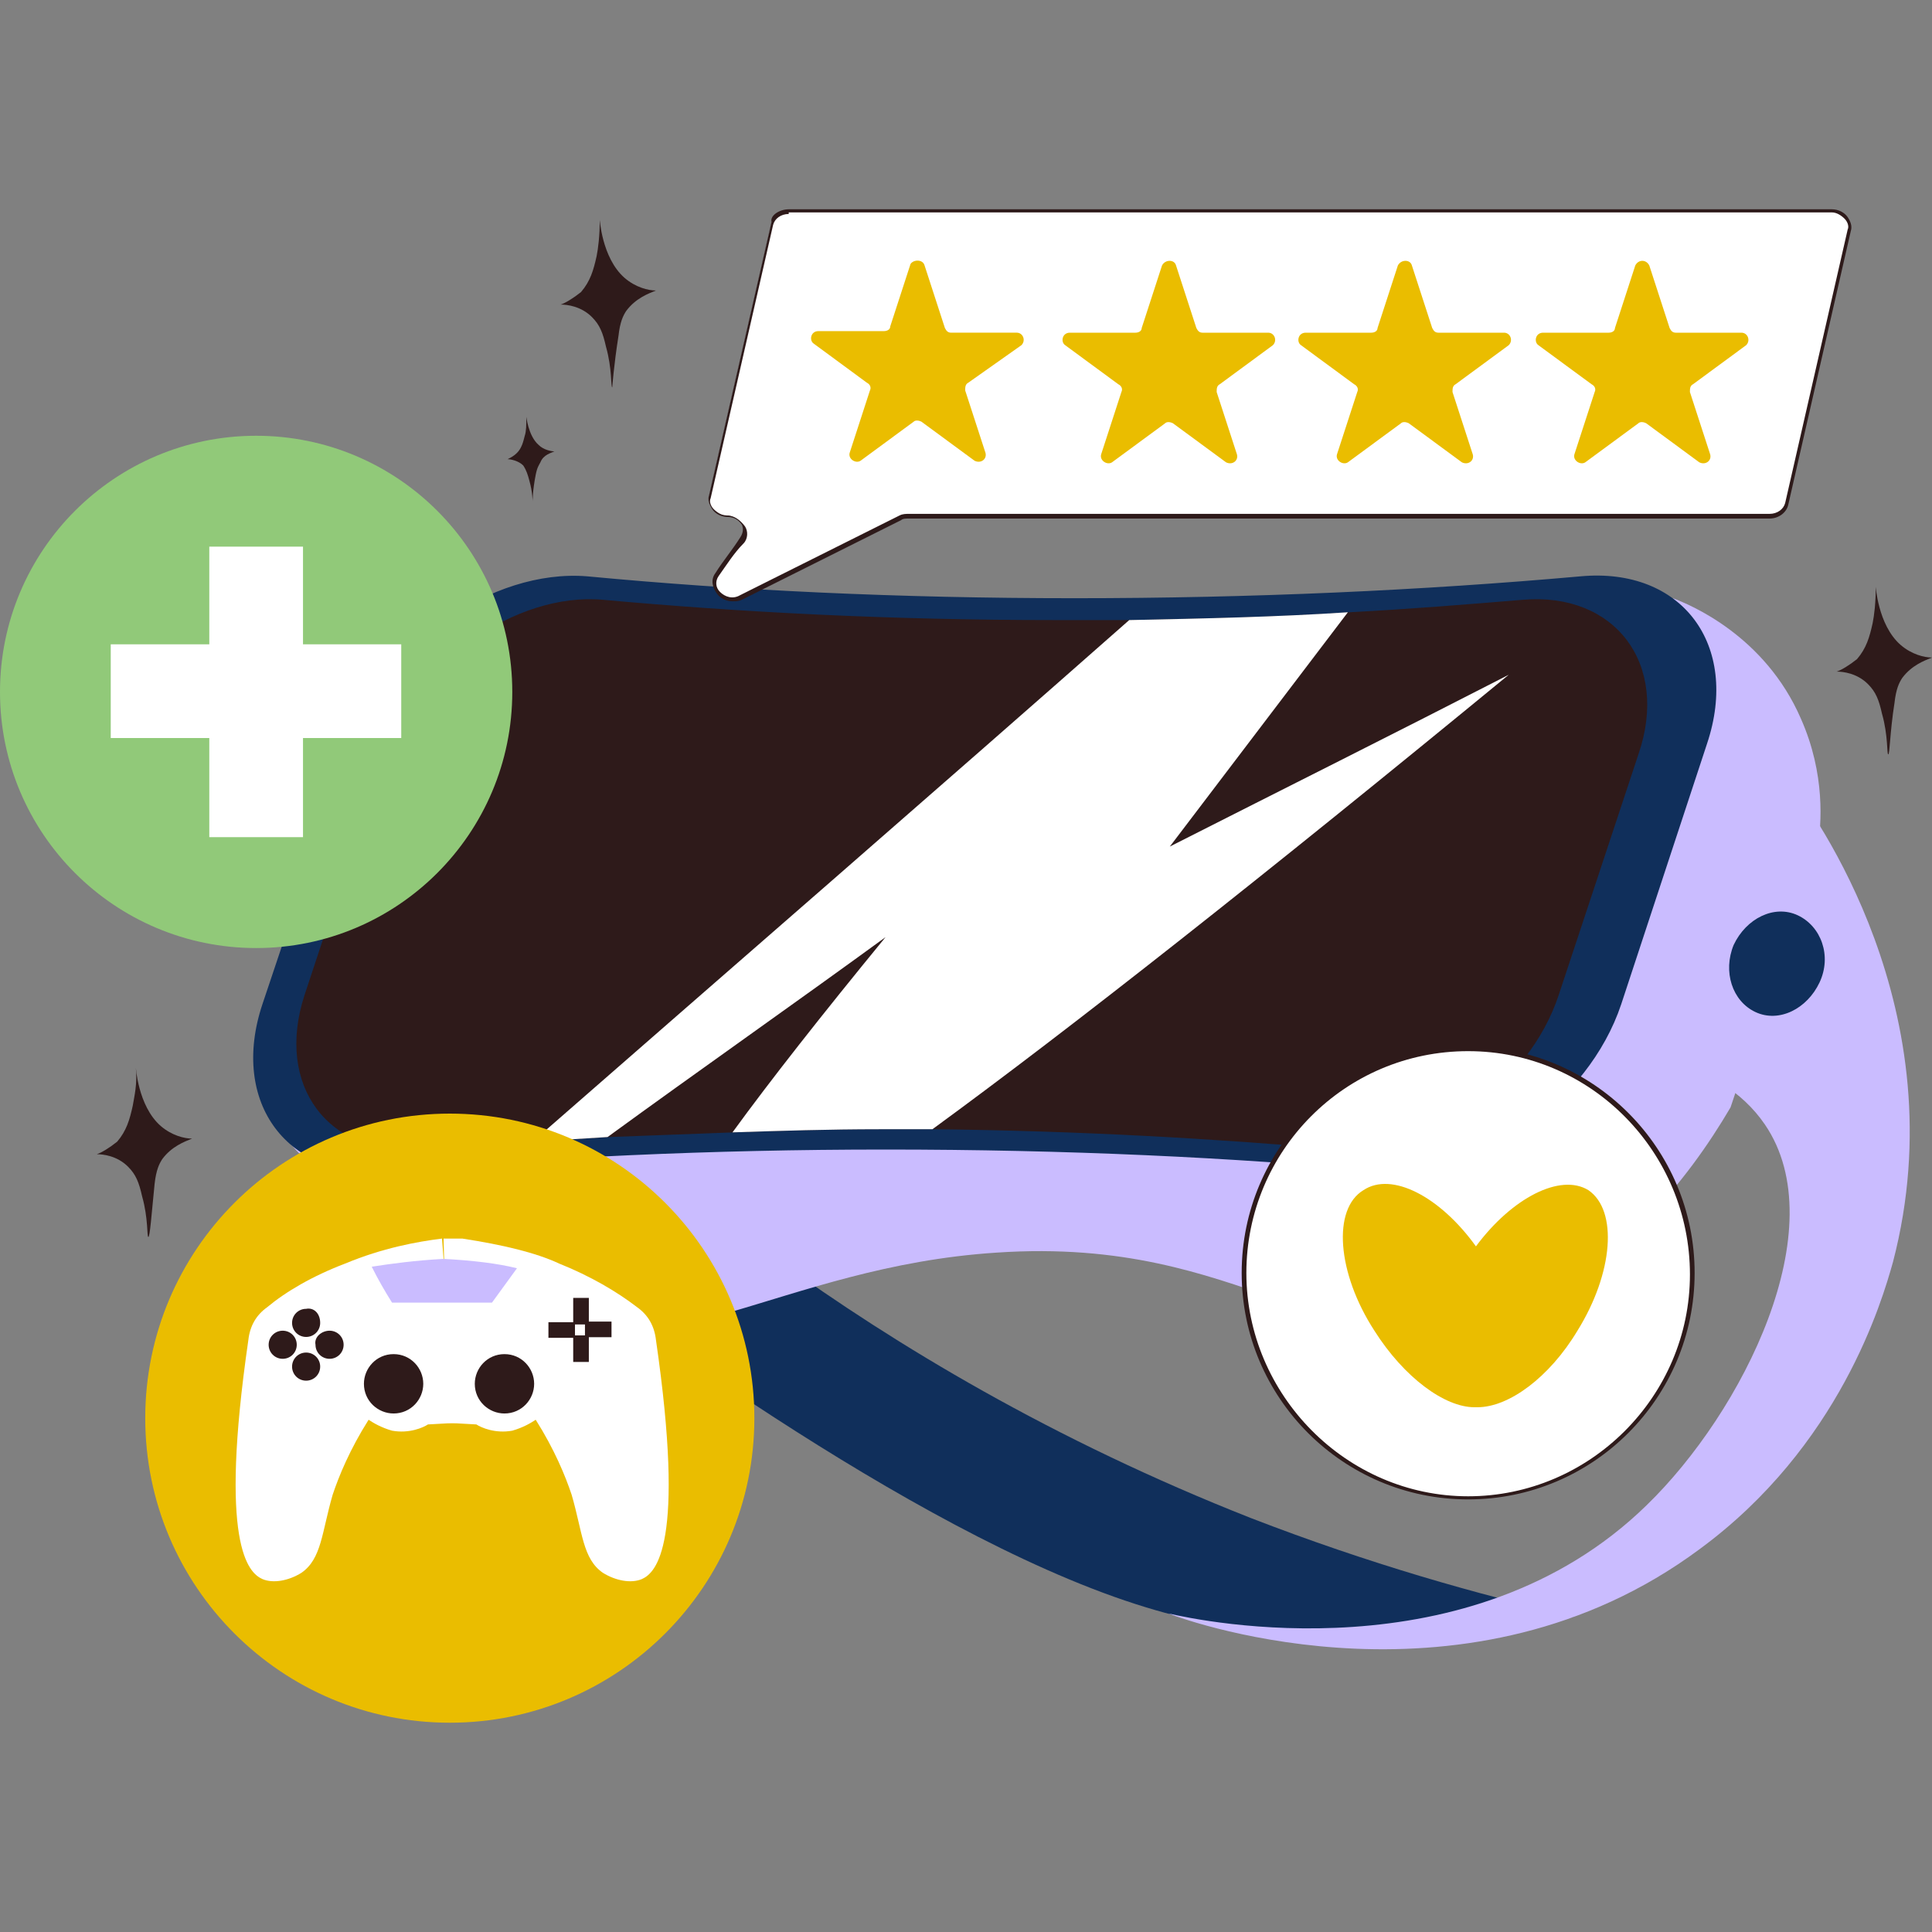 <svg width="120" height="120" viewBox="0 0 120 120" fill="none" xmlns="http://www.w3.org/2000/svg">
<rect x="0" y="0" width="120" height="120" fill="#808080" stroke="none"/>
<g id="Frame">
<g id="_x39__2_">
<g id="Group">
<path id="Vector" d="M32.887 77.316C37.543 80.809 56.363 95.069 70.526 99.629C73.825 100.696 76.832 101.181 76.832 101.181C85.659 102.733 93.129 101.569 97.786 100.405C91.771 99.046 84.981 97.106 77.705 94.293C65.385 89.442 55.587 83.525 48.214 78.189L32.887 77.316Z" fill="#102F5B"/>
<g id="Group_2">
<path id="Vector_2" d="M107.487 68.781C104.867 73.244 100.308 79.161 93.129 81.586C82.167 85.273 77.608 76.736 61.892 77.803C48.408 78.676 40.744 85.661 32.111 81.586C28.23 79.743 24.253 76.736 24.253 76.736C20.955 74.214 18.626 71.788 17.074 69.945C19.111 69.557 21.149 69.169 23.186 68.781C25.029 63.349 26.775 58.013 28.618 52.581C30.655 46.469 37.446 41.716 43.364 42.201C52.58 43.074 62.668 43.559 73.63 43.559C87.212 43.559 102.927 47.148 105.061 42.201C105.74 40.552 104.77 38.514 103.897 37.156C104.964 37.544 109.621 39.484 111.852 44.626C113.404 48.118 113.113 51.222 112.919 52.581L107.487 68.781Z" fill="#CABCFF"/>
<path id="Vector_3" d="M100.696 62.378C98.659 68.489 91.868 73.243 85.951 72.758C76.541 71.885 66.258 71.4 55.005 71.4C44.14 71.4 33.857 71.885 24.156 72.758C17.851 73.34 14.261 68.489 16.298 62.378L21.731 46.177C23.768 40.066 30.559 35.312 36.476 35.797C45.692 36.67 55.781 37.156 66.743 37.156C77.802 37.156 88.376 36.67 98.174 35.797C104.479 35.215 108.069 40.066 106.032 46.177L100.696 62.378Z" fill="#102F5B"/>
<path id="Vector_4" d="M101.764 46.857L96.816 61.796C94.973 67.423 88.667 71.885 83.235 71.4C75.474 70.721 67.034 70.236 58.013 70.139C56.946 70.139 55.781 70.139 54.714 70.139C51.61 70.139 48.603 70.236 45.596 70.333C42.976 70.43 40.454 70.527 37.835 70.624C36.283 70.721 34.73 70.818 33.178 70.915C30.85 71.109 28.425 71.206 26.194 71.4C20.373 71.885 17.075 67.423 18.918 61.796L23.866 46.857C25.709 41.23 32.014 36.768 37.447 37.253C45.983 38.029 55.296 38.514 65.482 38.514C67.034 38.514 68.684 38.514 70.236 38.514C74.892 38.417 79.452 38.32 83.817 38.029C87.503 37.835 91.093 37.544 94.585 37.253C100.309 36.768 103.704 41.23 101.764 46.857Z" fill="#2E1A1A"/>
<path id="Vector_5" d="M93.711 41.91C78.48 54.424 66.548 63.834 57.914 70.139C56.847 70.139 55.683 70.139 54.616 70.139C51.512 70.139 48.505 70.236 45.497 70.333C47.825 67.132 51.027 63.058 55.004 58.207C49.281 62.379 43.46 66.453 37.736 70.624C36.184 70.721 34.632 70.818 33.08 70.915C45.4 60.147 57.817 49.379 70.138 38.514C74.794 38.417 79.353 38.32 83.719 38.029C80.032 42.88 76.346 47.73 72.66 52.581C79.741 48.991 86.726 45.499 93.711 41.91Z" fill="white"/>
</g>
<path id="Vector_6" d="M103.898 65.967C105.936 66.549 108.167 67.713 109.622 69.847C113.987 76.25 108.264 87.697 102.249 93.517C91.287 104.188 74.602 100.696 72.564 100.211C74.02 100.793 91.287 106.808 105.547 96.234C114.278 89.831 116.898 80.809 117.577 78.384C121.651 62.766 112.532 50.348 111.271 48.699L103.898 65.967Z" fill="#CABCFF"/>
<path id="Vector_7" d="M113.016 61.02C112.24 62.669 110.494 63.542 109.039 62.863C107.584 62.184 107.002 60.341 107.681 58.692C108.457 57.043 110.203 56.17 111.658 56.849C113.113 57.528 113.792 59.371 113.016 61.02Z" fill="#102F5B"/>
</g>
<g id="Group_3">
<path id="Vector_8" d="M113.694 13.098H48.989C48.504 13.098 48.019 13.389 47.922 13.874L44.042 30.85C43.945 31.432 44.43 32.014 45.109 32.014C45.982 32.014 46.467 32.888 46.079 33.469C45.594 34.246 45.012 34.925 44.527 35.701C43.945 36.574 45.012 37.544 45.982 37.059C49.28 35.41 52.578 33.761 55.877 32.111C56.071 32.014 56.265 32.014 56.459 32.014H109.911C110.396 32.014 110.881 31.723 110.978 31.238L114.858 14.262C114.955 13.68 114.47 13.098 113.694 13.098Z" fill="white"/>
<g id="Group_4">
<path id="Vector_9" d="M45.497 37.349C45.109 37.349 44.721 37.155 44.527 36.864C44.236 36.476 44.139 35.991 44.43 35.603C44.915 34.827 45.497 34.148 45.982 33.372C46.176 33.081 46.176 32.79 46.079 32.596C45.885 32.305 45.594 32.111 45.206 32.111C44.818 32.111 44.43 31.917 44.236 31.626C44.042 31.335 43.945 31.044 44.042 30.753L47.922 13.776C47.825 13.388 48.407 13 48.989 13H113.791C114.179 13 114.567 13.194 114.761 13.485C114.955 13.776 115.052 14.067 114.955 14.358L111.075 31.335C110.978 31.82 110.493 32.208 109.911 32.208H56.459C56.265 32.208 56.071 32.208 55.974 32.305L46.079 37.252C45.885 37.349 45.691 37.349 45.497 37.349ZM48.989 13.291C48.504 13.291 48.116 13.582 48.019 13.97L44.139 30.947C44.042 31.141 44.139 31.432 44.333 31.626C44.527 31.82 44.818 32.014 45.109 32.014C45.594 32.014 45.982 32.305 46.273 32.693C46.467 32.984 46.467 33.469 46.176 33.76C45.594 34.342 45.109 35.118 44.624 35.797C44.43 36.088 44.43 36.476 44.721 36.767C45.012 37.058 45.497 37.252 45.982 36.961L55.877 32.014C56.071 31.917 56.265 31.917 56.459 31.917H109.911C110.396 31.917 110.784 31.626 110.881 31.238L114.761 14.261C114.858 14.067 114.761 13.776 114.567 13.582C114.373 13.388 114.082 13.194 113.791 13.194H48.989V13.291Z" fill="#2E1A1A"/>
</g>
<path id="Vector_10" d="M57.428 16.492L58.689 20.372C58.786 20.566 58.883 20.663 59.077 20.663H63.152C63.54 20.663 63.734 21.148 63.443 21.439L60.145 23.768C59.95 23.865 59.95 24.059 59.95 24.253L61.212 28.133C61.309 28.521 60.921 28.812 60.533 28.618L57.234 26.193C57.04 26.096 56.846 26.096 56.749 26.193L53.451 28.618C53.16 28.812 52.675 28.521 52.772 28.133L54.033 24.253C54.13 24.059 54.033 23.865 53.839 23.768L50.541 21.342C50.25 21.148 50.347 20.566 50.832 20.566H54.906C55.1 20.566 55.294 20.469 55.294 20.275L56.555 16.395C56.749 16.104 57.331 16.104 57.428 16.492Z" fill="#EABD00"/>
<path id="Vector_11" d="M73.047 16.492L74.308 20.373C74.406 20.567 74.503 20.664 74.697 20.664H78.771C79.159 20.664 79.353 21.149 79.062 21.44L75.764 23.865C75.57 23.962 75.57 24.156 75.57 24.35L76.831 28.23C76.928 28.618 76.54 28.909 76.152 28.715L72.853 26.29C72.659 26.193 72.465 26.193 72.368 26.29L69.07 28.715C68.779 28.909 68.294 28.618 68.391 28.23L69.652 24.35C69.749 24.156 69.652 23.962 69.458 23.865L66.16 21.44C65.869 21.246 65.966 20.664 66.451 20.664H70.525C70.719 20.664 70.913 20.567 70.913 20.373L72.174 16.492C72.368 16.104 72.95 16.104 73.047 16.492Z" fill="#EABD00"/>
<path id="Vector_12" d="M87.696 16.492L88.957 20.373C89.054 20.567 89.151 20.664 89.345 20.664H93.419C93.807 20.664 94.001 21.149 93.71 21.44L90.412 23.865C90.218 23.962 90.218 24.156 90.218 24.35L91.479 28.23C91.576 28.618 91.188 28.909 90.8 28.715L87.502 26.29C87.308 26.193 87.114 26.193 87.017 26.29L83.719 28.715C83.427 28.909 82.942 28.618 83.039 28.23L84.301 24.35C84.398 24.156 84.3 23.962 84.106 23.865L80.808 21.44C80.517 21.246 80.614 20.664 81.099 20.664H85.174C85.368 20.664 85.562 20.567 85.562 20.373L86.823 16.492C87.017 16.104 87.599 16.104 87.696 16.492Z" fill="#EABD00"/>
<path id="Vector_13" d="M102.442 16.492L103.703 20.373C103.8 20.567 103.897 20.664 104.091 20.664H108.165C108.554 20.664 108.748 21.149 108.457 21.44L105.158 23.865C104.964 23.962 104.964 24.156 104.964 24.35L106.225 28.23C106.322 28.618 105.934 28.909 105.546 28.715L102.248 26.29C102.054 26.193 101.86 26.193 101.763 26.29L98.465 28.715C98.174 28.909 97.689 28.618 97.785 28.23L99.047 24.35C99.144 24.156 99.047 23.962 98.853 23.865L95.554 21.44C95.263 21.246 95.36 20.664 95.845 20.664H99.92C100.114 20.664 100.308 20.567 100.308 20.373L101.569 16.492C101.763 16.104 102.248 16.104 102.442 16.492Z" fill="#EABD00"/>
</g>
<g id="Group_5">
<path id="Vector_14" d="M15.909 58.885C24.696 58.885 31.819 51.762 31.819 42.976C31.819 34.189 24.696 27.066 15.909 27.066C7.123 27.066 0 34.189 0 42.976C0 51.762 7.123 58.885 15.909 58.885Z" fill="#91C979"/>
<g id="Group_6">
<path id="Vector_15" d="M18.82 33.953H13V51.997H18.82V33.953Z" fill="white"/>
<path id="Vector_16" d="M24.922 45.84V40.02H6.878V45.84H24.922Z" fill="white"/>
</g>
</g>
<path id="Vector_17" d="M27.938 107.001C38.386 107.001 46.855 98.532 46.855 88.085C46.855 77.637 38.386 69.168 27.938 69.168C17.491 69.168 9.021 77.637 9.021 88.085C9.021 98.532 17.491 107.001 27.938 107.001Z" fill="#EABD00"/>
<g id="Group_7">
<g id="Group_8">
<path id="Vector_18" d="M101.039 88.973C106.495 83.518 106.495 74.673 101.039 69.218C95.584 63.763 86.739 63.763 81.284 69.218C75.829 74.673 75.829 83.518 81.284 88.973C86.739 94.429 95.584 94.429 101.039 88.973Z" fill="white"/>
<g id="Group_9">
<path id="Vector_19" d="M91.189 93.131C83.429 93.131 77.123 86.825 77.123 79.064C77.123 71.304 83.429 64.998 91.189 64.998C98.95 64.998 105.256 71.304 105.256 79.064C105.256 86.825 98.95 93.131 91.189 93.131ZM91.189 65.289C83.526 65.289 77.414 71.498 77.414 79.064C77.414 86.631 83.623 92.937 91.189 92.937C98.756 92.937 104.965 86.728 104.965 79.161C104.965 71.595 98.853 65.289 91.189 65.289Z" fill="#2E1A1A"/>
</g>
</g>
<path id="Vector_20" d="M98.657 73.922C96.911 72.855 93.904 74.407 91.673 77.414C89.441 74.31 86.434 72.758 84.688 73.922C82.748 75.086 83.039 79.063 85.367 82.653C87.21 85.563 89.733 87.406 91.576 87.406H91.673H91.77C93.71 87.406 96.232 85.563 97.978 82.653C100.209 79.063 100.5 75.183 98.657 73.922Z" fill="#EABD00"/>
</g>
<g id="Group_10">
<path id="Vector_21" d="M16.589 81.198C15.91 81.683 15.522 82.362 15.425 83.235C13.582 95.943 15.425 97.69 16.298 98.078C16.977 98.369 17.947 98.175 18.723 97.69C19.984 96.817 19.984 95.167 20.663 92.839C21.051 91.675 21.73 90.026 22.895 88.183C23.186 88.377 23.671 88.668 24.35 88.862C25.417 89.056 26.29 88.668 26.581 88.474L28.327 88.377L27.454 76.93C25.902 77.124 23.768 77.512 21.439 78.482C19.402 79.258 17.753 80.228 16.589 81.198Z" fill="white"/>
<path id="Vector_22" d="M39.58 81.198C40.259 81.683 40.647 82.362 40.744 83.235C42.587 95.943 40.744 97.69 39.871 98.078C39.192 98.369 38.222 98.175 37.446 97.69C36.185 96.817 36.185 95.167 35.505 92.839C35.117 91.675 34.438 90.026 33.274 88.183C32.983 88.377 32.498 88.668 31.819 88.862C30.752 89.056 29.879 88.668 29.588 88.474L27.842 88.377C27.745 84.593 27.648 80.713 27.551 76.93C27.939 76.93 28.327 76.93 28.715 76.93C31.237 77.318 33.274 77.803 34.729 78.482C36.67 79.258 38.319 80.228 39.58 81.198Z" fill="white"/>
<path id="Vector_23" d="M26.29 85.951C26.29 86.921 25.514 87.794 24.447 87.794C23.477 87.794 22.604 87.018 22.604 85.951C22.604 84.981 23.38 84.107 24.447 84.107C25.514 84.107 26.29 84.981 26.29 85.951Z" fill="#2E1A1A"/>
<path id="Vector_24" d="M33.177 85.951C33.177 86.921 32.401 87.794 31.333 87.794C30.363 87.794 29.49 87.018 29.49 85.951C29.49 84.981 30.266 84.107 31.333 84.107C32.401 84.107 33.177 84.981 33.177 85.951Z" fill="#2E1A1A"/>
<g id="Group_11">
<path id="Vector_25" d="M19.887 82.167C19.887 82.652 19.499 83.04 19.014 83.04C18.529 83.04 18.141 82.652 18.141 82.167C18.141 81.682 18.529 81.294 19.014 81.294C19.499 81.197 19.887 81.585 19.887 82.167Z" fill="#2E1A1A"/>
<path id="Vector_26" d="M19.887 84.883C19.887 85.368 19.499 85.756 19.014 85.756C18.529 85.756 18.141 85.368 18.141 84.883C18.141 84.398 18.529 84.01 19.014 84.01C19.499 84.01 19.887 84.398 19.887 84.883Z" fill="#2E1A1A"/>
<path id="Vector_27" d="M17.559 82.652C18.044 82.652 18.432 83.04 18.432 83.525C18.432 84.01 18.044 84.398 17.559 84.398C17.074 84.398 16.686 84.01 16.686 83.525C16.686 83.04 17.074 82.652 17.559 82.652Z" fill="#2E1A1A"/>
<path id="Vector_28" d="M20.47 82.652C20.955 82.652 21.343 83.04 21.343 83.525C21.343 84.01 20.955 84.398 20.47 84.398C19.985 84.398 19.596 84.01 19.596 83.525C19.5 83.04 19.985 82.652 20.47 82.652Z" fill="#2E1A1A"/>
</g>
<path id="Vector_29" d="M36.574 80.615H35.603V82.264H36.574V80.615Z" fill="#2E1A1A"/>
<path id="Vector_30" d="M36.574 82.943H35.603V84.593H36.574V82.943Z" fill="#2E1A1A"/>
<path id="Vector_31" d="M35.713 83.095V82.125H34.064V83.095H35.713Z" fill="#2E1A1A"/>
<path id="Vector_32" d="M37.982 83.056V82.086H36.333V83.056H37.982Z" fill="#2E1A1A"/>
<path id="Vector_33" d="M23.088 78.677C23.476 79.453 23.864 80.132 24.349 80.908C26.386 80.908 28.52 80.908 30.558 80.908C31.043 80.229 31.625 79.453 32.11 78.773C30.946 78.482 29.393 78.288 27.55 78.191C25.804 78.288 24.349 78.482 23.088 78.677Z" fill="#CABCFF"/>
</g>
<path id="Vector_34" d="M38.028 24.058C37.931 24.058 38.028 22.894 37.639 21.536C37.445 20.663 37.251 20.178 36.766 19.693C36.087 19.014 35.214 18.917 34.826 18.917C35.117 18.82 35.602 18.529 36.087 18.141C36.669 17.462 36.863 16.783 37.057 15.91C37.154 15.425 37.251 14.649 37.251 13.679C37.251 13.485 37.348 16.007 38.803 17.268C39.483 17.85 40.259 18.044 40.744 18.044C40.259 18.238 39.483 18.529 38.901 19.305C38.706 19.596 38.513 19.984 38.416 20.857C38.124 22.7 38.028 24.058 38.028 24.058Z" fill="#2E1A1A"/>
<path id="Vector_35" d="M117.283 46.855C117.186 46.855 117.283 45.691 116.895 44.333C116.701 43.46 116.507 42.975 116.022 42.49C115.343 41.811 114.47 41.714 114.082 41.714C114.373 41.617 114.858 41.326 115.343 40.938C115.925 40.259 116.119 39.58 116.313 38.707C116.41 38.222 116.507 37.446 116.507 36.475C116.507 36.281 116.604 38.804 118.059 40.065C118.738 40.647 119.515 40.841 120 40.841C119.515 41.035 118.738 41.326 118.156 42.102C117.962 42.393 117.768 42.781 117.671 43.654C117.38 45.497 117.38 46.855 117.283 46.855Z" fill="#2E1A1A"/>
<path id="Vector_36" d="M9.215 76.831C9.118 76.831 9.215 75.667 8.827 74.309C8.633 73.436 8.439 72.951 7.954 72.466C7.275 71.787 6.402 71.69 6.014 71.69C6.305 71.593 6.79 71.302 7.275 70.914C7.857 70.235 8.051 69.556 8.245 68.683C8.342 68.1 8.536 67.324 8.439 66.354C8.439 66.16 8.536 68.683 9.991 69.944C10.67 70.526 11.446 70.72 11.931 70.72C11.446 70.914 10.67 71.205 10.088 71.981C9.894 72.272 9.7 72.66 9.603 73.533C9.409 75.473 9.312 76.831 9.215 76.831Z" fill="#2E1A1A"/>
<path id="Vector_37" d="M33.08 31.14C33.08 31.14 33.08 30.558 32.886 29.879C32.788 29.491 32.691 29.2 32.497 28.909C32.206 28.618 31.721 28.521 31.527 28.521C31.721 28.424 31.915 28.327 32.109 28.133C32.4 27.842 32.497 27.454 32.594 27.066C32.691 26.775 32.691 26.387 32.691 25.902C32.691 25.805 32.788 27.066 33.468 27.648C33.758 27.939 34.244 28.036 34.438 28.036C34.244 28.133 33.758 28.23 33.565 28.715C33.468 28.909 33.37 29.006 33.273 29.491C33.08 30.461 33.08 31.14 33.08 31.14Z" fill="#2E1A1A"/>
</g>
</g>
</svg>
